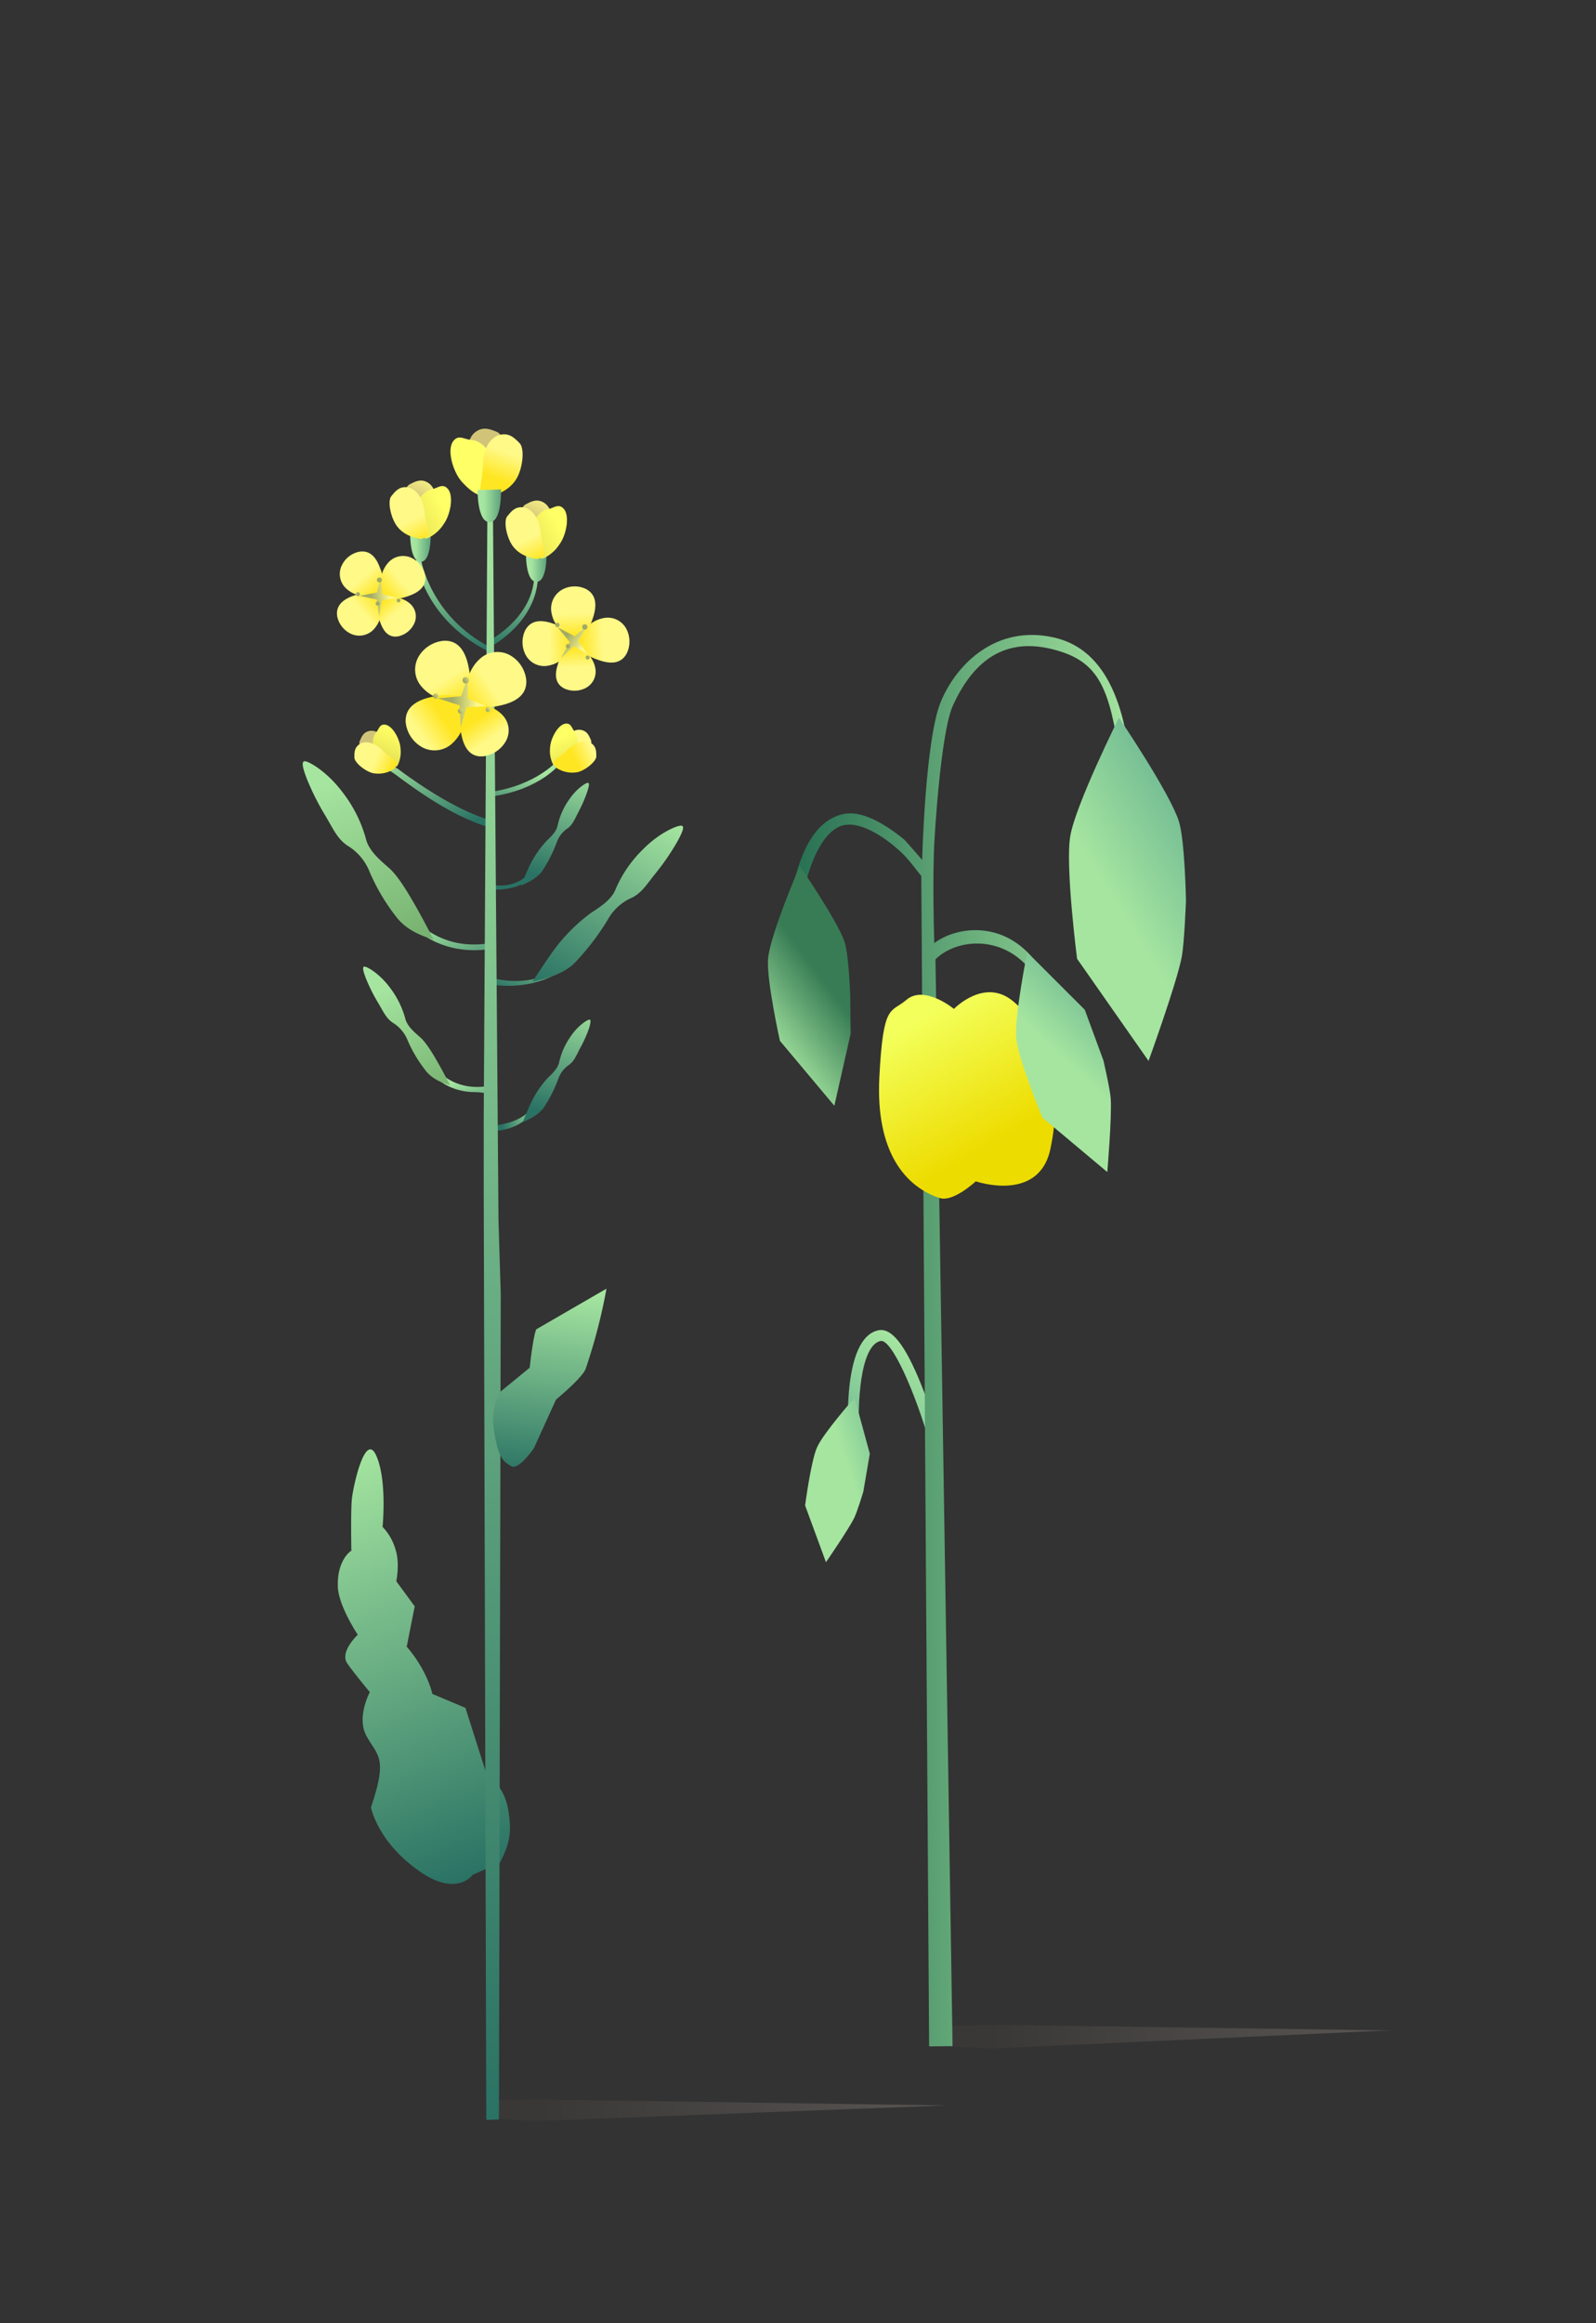 <svg xmlns="http://www.w3.org/2000/svg" xmlns:xlink="http://www.w3.org/1999/xlink" viewBox="0 0 440 640">
  <rect x="0" y="0" width="440" height="640" fill="#333333" stroke="none"/>
  <defs>
    <style>
      .cls-1 {
        isolation: isolate;
      }

      .cls-10, .cls-2 {
        opacity: 0.22;
        mix-blend-mode: multiply;
      }

      .cls-2 {
        fill: url(#Unbenannter_Verlauf_7);
      }

      .cls-3 {
        fill: url(#Unbenannter_Verlauf_19);
      }

      .cls-4 {
        fill: url(#Unbenannter_Verlauf_35);
      }

      .cls-5 {
        fill: url(#Unbenannter_Verlauf_19-2);
      }

      .cls-6 {
        fill: url(#Unbenannter_Verlauf_33);
      }

      .cls-7 {
        fill: url(#Unbenannter_Verlauf_30);
      }

      .cls-8 {
        fill: url(#Unbenannter_Verlauf_19-3);
      }

      .cls-9 {
        fill: url(#Unbenannter_Verlauf_19-4);
      }

      .cls-10 {
        fill: url(#Unbenannter_Verlauf_7-2);
      }

      .cls-11 {
        fill: url(#Unbenannter_Verlauf_6);
      }

      .cls-12 {
        fill: url(#Unbenannter_Verlauf_6-2);
      }

      .cls-13 {
        fill: url(#Unbenannter_Verlauf_32);
      }

      .cls-14 {
        fill: url(#Unbenannter_Verlauf_25);
      }

      .cls-15 {
        fill: url(#Unbenannter_Verlauf_6-3);
      }

      .cls-16 {
        fill: url(#Unbenannter_Verlauf_6-4);
      }

      .cls-17 {
        fill: url(#Unbenannter_Verlauf_6-5);
      }

      .cls-18 {
        fill: url(#Unbenannter_Verlauf_43);
      }

      .cls-19 {
        fill: url(#Unbenannter_Verlauf_44);
      }

      .cls-20 {
        fill: url(#Unbenannter_Verlauf_37);
      }

      .cls-21 {
        fill: url(#Unbenannter_Verlauf_6-6);
      }

      .cls-22 {
        fill: url(#Unbenannter_Verlauf_6-7);
      }

      .cls-23 {
        fill: url(#Unbenannter_Verlauf_6-8);
      }

      .cls-24 {
        fill: url(#Unbenannter_Verlauf_6-9);
      }

      .cls-25 {
        fill: url(#Unbenannter_Verlauf_43-2);
      }

      .cls-26 {
        fill: url(#Unbenannter_Verlauf_44-2);
      }

      .cls-27 {
        fill: url(#Unbenannter_Verlauf_37-2);
      }

      .cls-28 {
        fill: url(#Unbenannter_Verlauf_6-10);
      }

      .cls-29 {
        fill: url(#Unbenannter_Verlauf_32-2);
      }

      .cls-30 {
        fill: url(#Unbenannter_Verlauf_6-11);
      }

      .cls-31 {
        fill: url(#Unbenannter_Verlauf_6-12);
      }

      .cls-32 {
        fill: url(#Unbenannter_Verlauf_6-13);
      }

      .cls-33 {
        fill: url(#Unbenannter_Verlauf_8);
      }

      .cls-34 {
        fill: url(#Unbenannter_Verlauf_8-2);
      }

      .cls-35 {
        fill: url(#Unbenannter_Verlauf_37-3);
      }

      .cls-36 {
        fill: url(#Unbenannter_Verlauf_37-4);
      }

      .cls-37 {
        fill: url(#Unbenannter_Verlauf_37-5);
      }

      .cls-38 {
        fill: url(#Unbenannter_Verlauf_37-6);
      }

      .cls-39 {
        fill: url(#Unbenannter_Verlauf_39);
      }

      .cls-40 {
        fill: url(#Unbenannter_Verlauf_39-2);
      }

      .cls-41 {
        fill: url(#Unbenannter_Verlauf_39-3);
      }

      .cls-42 {
        fill: url(#Unbenannter_Verlauf_39-4);
      }

      .cls-43 {
        fill: url(#Unbenannter_Verlauf_39-5);
      }

      .cls-44 {
        fill: url(#Unbenannter_Verlauf_43-3);
      }

      .cls-45 {
        fill: url(#Unbenannter_Verlauf_44-3);
      }

      .cls-46 {
        fill: url(#Unbenannter_Verlauf_37-7);
      }

      .cls-47 {
        fill: url(#Unbenannter_Verlauf_37-8);
      }

      .cls-48 {
        fill: url(#Unbenannter_Verlauf_37-9);
      }

      .cls-49 {
        fill: url(#Unbenannter_Verlauf_37-10);
      }

      .cls-50 {
        fill: url(#Unbenannter_Verlauf_37-11);
      }

      .cls-51 {
        fill: url(#Unbenannter_Verlauf_39-6);
      }

      .cls-52 {
        fill: url(#Unbenannter_Verlauf_39-7);
      }

      .cls-53 {
        fill: url(#Unbenannter_Verlauf_39-8);
      }

      .cls-54 {
        fill: url(#Unbenannter_Verlauf_39-9);
      }

      .cls-55 {
        fill: url(#Unbenannter_Verlauf_39-10);
      }

      .cls-56 {
        fill: url(#Unbenannter_Verlauf_37-12);
      }

      .cls-57 {
        fill: url(#Unbenannter_Verlauf_37-13);
      }

      .cls-58 {
        fill: url(#Unbenannter_Verlauf_37-14);
      }

      .cls-59 {
        fill: url(#Unbenannter_Verlauf_37-15);
      }

      .cls-60 {
        fill: url(#Unbenannter_Verlauf_39-11);
      }

      .cls-61 {
        fill: url(#Unbenannter_Verlauf_39-12);
      }

      .cls-62 {
        fill: url(#Unbenannter_Verlauf_39-13);
      }

      .cls-63 {
        fill: url(#Unbenannter_Verlauf_39-14);
      }

      .cls-64 {
        fill: url(#Unbenannter_Verlauf_39-15);
      }

      .cls-65 {
        fill: url(#Unbenannter_Verlauf_8-3);
      }

      .cls-66 {
        fill: url(#Unbenannter_Verlauf_43-4);
      }

      .cls-67 {
        fill: url(#Unbenannter_Verlauf_44-4);
      }

      .cls-68 {
        fill: url(#Unbenannter_Verlauf_37-16);
      }

      .cls-69 {
        fill: url(#Unbenannter_Verlauf_43-5);
      }

      .cls-70 {
        fill: url(#Unbenannter_Verlauf_44-5);
      }

      .cls-71 {
        fill: url(#Unbenannter_Verlauf_37-17);
      }

      .cls-72 {
        fill: url(#Unbenannter_Verlauf_6-14);
      }
    </style>
    <linearGradient id="Unbenannter_Verlauf_7" data-name="Unbenannter Verlauf 7" x1="259.06" y1="561.07" x2="383.03" y2="561.07" gradientUnits="userSpaceOnUse">
      <stop offset="0.1" stop-color="#4c4742"/>
      <stop offset="1" stop-color="#ddcdc5"/>
    </linearGradient>
    <linearGradient id="Unbenannter_Verlauf_19" data-name="Unbenannter Verlauf 19" x1="237.39" y1="399.38" x2="254.86" y2="373.66" gradientUnits="userSpaceOnUse">
      <stop offset="0" stop-color="#71ba93"/>
      <stop offset="1" stop-color="#a5e5a0"/>
    </linearGradient>
    <linearGradient id="Unbenannter_Verlauf_35" data-name="Unbenannter Verlauf 35" x1="217.49" y1="369.37" x2="311.01" y2="369.37" gradientUnits="userSpaceOnUse">
      <stop offset="0" stop-color="#246d51"/>
      <stop offset="1" stop-color="#a5e5a0"/>
    </linearGradient>
    <linearGradient id="Unbenannter_Verlauf_19-2" x1="5068.47" y1="-6512.22" x2="5092.03" y2="-6546.92" gradientTransform="matrix(0.66, 1.87, 0.6, -0.21, 870.51, -10655.51)" xlink:href="#Unbenannter_Verlauf_19"/>
    <linearGradient id="Unbenannter_Verlauf_33" data-name="Unbenannter Verlauf 33" x1="4922.49" y1="-6523.33" x2="4939.87" y2="-6548.91" gradientTransform="matrix(0.82, 1.8, 0.58, -0.27, -37.84, -10368.06)" gradientUnits="userSpaceOnUse">
      <stop offset="0.01" stop-color="#387c55"/>
      <stop offset="1" stop-color="#a5e5a0"/>
    </linearGradient>
    <linearGradient id="Unbenannter_Verlauf_30" data-name="Unbenannter Verlauf 30" x1="250.41" y1="274.1" x2="273.81" y2="314.97" gradientUnits="userSpaceOnUse">
      <stop offset="0.16" stop-color="#f3ff5a"/>
      <stop offset="1" stop-color="#eddc00"/>
    </linearGradient>
    <linearGradient id="Unbenannter_Verlauf_19-3" x1="4834.47" y1="-6507.39" x2="4850.39" y2="-6530.83" gradientTransform="matrix(1.13, 1.63, 0.53, -0.36, -1744.65, -9982.6)" xlink:href="#Unbenannter_Verlauf_19"/>
    <linearGradient id="Unbenannter_Verlauf_19-4" x1="5061.31" y1="-6316.15" x2="5072.67" y2="-6332.88" gradientTransform="matrix(0.17, 1.98, 0.64, -0.05, 3427.15, -9947.4)" xlink:href="#Unbenannter_Verlauf_19"/>
    <linearGradient id="Unbenannter_Verlauf_7-2" x1="135.13" y1="581.32" x2="261.08" y2="581.32" xlink:href="#Unbenannter_Verlauf_7"/>
    <linearGradient id="Unbenannter_Verlauf_6" data-name="Unbenannter Verlauf 6" x1="391.03" y1="83.06" x2="370.99" y2="-21.24" gradientTransform="matrix(1.33, -0.27, 0.22, 1.11, -403.82, 528.94)" gradientUnits="userSpaceOnUse">
      <stop offset="0" stop-color="#2a7264"/>
      <stop offset="1" stop-color="#a5e5a0"/>
    </linearGradient>
    <linearGradient id="Unbenannter_Verlauf_6-2" x1="4068.5" y1="-406.64" x2="4068.31" y2="-421.17" gradientTransform="matrix(-0.93, 0.38, 0.38, 0.93, 4051.27, -849.13)" xlink:href="#Unbenannter_Verlauf_6"/>
    <linearGradient id="Unbenannter_Verlauf_32" data-name="Unbenannter Verlauf 32" x1="4086.8" y1="-425.86" x2="4086.26" y2="-465.01" gradientTransform="matrix(-0.92, 0.38, 0.38, 0.92, 4060.6, -859.92)" gradientUnits="userSpaceOnUse">
      <stop offset="0.12" stop-color="#75af6e"/>
      <stop offset="1" stop-color="#a5e5a0"/>
    </linearGradient>
    <linearGradient id="Unbenannter_Verlauf_25" data-name="Unbenannter Verlauf 25" x1="529.85" y1="704.16" x2="548.22" y2="694.45" gradientTransform="translate(-193.65 -507.71) rotate(15.23)" gradientUnits="userSpaceOnUse">
      <stop offset="0.28" stop-color="#2a7264"/>
      <stop offset="0.78" stop-color="#a5e5a0"/>
    </linearGradient>
    <linearGradient id="Unbenannter_Verlauf_6-3" x1="679.64" y1="794.42" x2="679.2" y2="761.69" gradientTransform="matrix(0.94, 0.33, -0.33, 0.94, -227.81, -664.88)" xlink:href="#Unbenannter_Verlauf_6"/>
    <linearGradient id="Unbenannter_Verlauf_6-4" x1="2911.05" y1="770.74" x2="2910.82" y2="754.01" gradientTransform="matrix(-0.93, -0.37, -0.37, 0.93, 3131.26, 587.12)" xlink:href="#Unbenannter_Verlauf_6"/>
    <linearGradient id="Unbenannter_Verlauf_6-5" x1="-39.92" y1="-525.37" x2="-40.23" y2="-548.45" gradientTransform="matrix(1.01, -0.41, 0.42, 1.05, 385.88, 763.9)" xlink:href="#Unbenannter_Verlauf_6"/>
    <linearGradient id="Unbenannter_Verlauf_43" data-name="Unbenannter Verlauf 43" x1="-145.62" y1="-1087.6" x2="-136.35" y2="-1104.2" gradientTransform="matrix(0.77, -0.64, 0.64, 0.77, 916.09, 953.57)" gradientUnits="userSpaceOnUse">
      <stop offset="0.44" stop-color="#d1c478"/>
      <stop offset="0.77" stop-color="#fff988"/>
    </linearGradient>
    <linearGradient id="Unbenannter_Verlauf_44" data-name="Unbenannter Verlauf 44" x1="-217.5" y1="-367.12" x2="-203.83" y2="-381.58" gradientTransform="translate(437.16 478.47) rotate(-20.57)" gradientUnits="userSpaceOnUse">
      <stop offset="0.1" stop-color="#e5e151"/>
      <stop offset="0.54" stop-color="#ff6"/>
    </linearGradient>
    <linearGradient id="Unbenannter_Verlauf_37" data-name="Unbenannter Verlauf 37" x1="34.84" y1="-1946.95" x2="34.39" y2="-1957.21" gradientTransform="translate(1831.5 1124.8) rotate(-63.1)" gradientUnits="userSpaceOnUse">
      <stop offset="0.3" stop-color="#ffe623"/>
      <stop offset="0.81" stop-color="#fff988"/>
    </linearGradient>
    <linearGradient id="Unbenannter_Verlauf_6-6" x1="3680.31" y1="178.33" x2="3680.03" y2="157.27" gradientTransform="matrix(-1, 0, 0, 1, 3821.73, 0)" xlink:href="#Unbenannter_Verlauf_6"/>
    <linearGradient id="Unbenannter_Verlauf_6-7" x1="-61.21" y1="-128.5" x2="-61.59" y2="-156.69" gradientTransform="translate(210.42 296.33) rotate(-10.1)" xlink:href="#Unbenannter_Verlauf_6"/>
    <linearGradient id="Unbenannter_Verlauf_6-8" x1="538.09" y1="831.17" x2="537.96" y2="821.31" gradientTransform="matrix(0.93, 0.35, -0.35, 0.93, -67.84, -721.18)" xlink:href="#Unbenannter_Verlauf_6"/>
    <linearGradient id="Unbenannter_Verlauf_6-9" x1="657.52" y1="733.1" x2="657.07" y2="700.37" gradientTransform="matrix(0.94, 0.33, -0.33, 0.94, -227.81, -664.88)" xlink:href="#Unbenannter_Verlauf_6"/>
    <linearGradient id="Unbenannter_Verlauf_43-2" x1="4111.9" y1="31.82" x2="4125.52" y2="7.44" gradientTransform="matrix(-1, 0.08, 0.08, 1, 4236.7, -225.29)" xlink:href="#Unbenannter_Verlauf_43"/>
    <linearGradient id="Unbenannter_Verlauf_44-2" x1="4169.98" y1="-729.23" x2="4190.06" y2="-750.48" gradientTransform="matrix(-0.91, 0.41, 0.41, 0.91, 4244.23, -899.85)" xlink:href="#Unbenannter_Verlauf_44"/>
    <linearGradient id="Unbenannter_Verlauf_37-2" x1="3513.59" y1="755.05" x2="3512.94" y2="739.99" gradientTransform="matrix(-0.95, -0.32, -0.32, 0.95, 3705.01, 539.3)" xlink:href="#Unbenannter_Verlauf_37"/>
    <linearGradient id="Unbenannter_Verlauf_6-10" x1="4056.34" y1="-443.12" x2="4056.05" y2="-464.42" gradientTransform="matrix(-0.93, 0.38, 0.38, 0.93, 4051.27, -849.13)" xlink:href="#Unbenannter_Verlauf_6"/>
    <linearGradient id="Unbenannter_Verlauf_32-2" x1="4078.45" y1="-464.74" x2="4077.64" y2="-523.59" xlink:href="#Unbenannter_Verlauf_32"/>
    <linearGradient id="Unbenannter_Verlauf_6-11" x1="842.97" y1="883.27" x2="842.74" y2="866.38" gradientTransform="translate(-228.88 -887.92) rotate(25.92)" xlink:href="#Unbenannter_Verlauf_6"/>
    <linearGradient id="Unbenannter_Verlauf_6-12" x1="137.99" y1="583.94" x2="131.94" y2="140.08" gradientTransform="matrix(1, 0, 0, 1, 0, 0)" xlink:href="#Unbenannter_Verlauf_6"/>
    <linearGradient id="Unbenannter_Verlauf_6-13" x1="999.17" y1="949.67" x2="998.38" y2="892.02" gradientTransform="translate(-233.29 -1048.7) rotate(30.15)" xlink:href="#Unbenannter_Verlauf_6"/>
    <linearGradient id="Unbenannter_Verlauf_8" data-name="Unbenannter Verlauf 8" x1="141.92" y1="139.34" x2="132.97" y2="139.33" gradientUnits="userSpaceOnUse">
      <stop offset="0.04" stop-color="#2a7264"/>
      <stop offset="0.95" stop-color="#a5e5a0"/>
    </linearGradient>
    <linearGradient id="Unbenannter_Verlauf_8-2" x1="122.07" y1="150.83" x2="114.21" y2="150.81" xlink:href="#Unbenannter_Verlauf_8"/>
    <linearGradient id="Unbenannter_Verlauf_37-3" x1="-264.57" y1="-799.5" x2="-265.21" y2="-814.37" gradientTransform="matrix(0.86, -0.51, 0.51, 0.86, 762.23, 751.44)" xlink:href="#Unbenannter_Verlauf_37"/>
    <linearGradient id="Unbenannter_Verlauf_37-4" x1="2136.89" y1="1310.45" x2="2136.25" y2="1295.57" gradientTransform="matrix(0.53, 0.85, -0.85, 0.53, 108.83, -2311.82)" xlink:href="#Unbenannter_Verlauf_37"/>
    <linearGradient id="Unbenannter_Verlauf_37-5" x1="4333.86" y1="-1049.12" x2="4333.31" y2="-1061.93" gradientTransform="matrix(-0.85, 0.53, -0.53, -0.85, 3251.28, -2989.61)" xlink:href="#Unbenannter_Verlauf_37"/>
    <linearGradient id="Unbenannter_Verlauf_37-6" x1="1986.78" y1="-3143.46" x2="1986.14" y2="-3158.34" gradientTransform="matrix(-0.53, -0.85, 0.85, -0.53, 3849.59, 216.44)" xlink:href="#Unbenannter_Verlauf_37"/>
    <linearGradient id="Unbenannter_Verlauf_39" data-name="Unbenannter Verlauf 39" x1="124.61" y1="321.58" x2="138.07" y2="321.58" gradientTransform="translate(-3.18 -128.32) rotate(0.13)" gradientUnits="userSpaceOnUse">
      <stop offset="0.3" stop-color="#a1aa65"/>
      <stop offset="0.81" stop-color="#fff988"/>
    </linearGradient>
    <linearGradient id="Unbenannter_Verlauf_39-2" x1="-266.86" y1="-860.7" x2="-261.97" y2="-860.7" gradientTransform="matrix(0.85, -0.53, 0.53, 0.85, 809.13, 777.45)" xlink:href="#Unbenannter_Verlauf_39"/>
    <linearGradient id="Unbenannter_Verlauf_39-3" x1="-265.69" y1="-850.58" x2="-262" y2="-850.58" gradientTransform="matrix(0.85, -0.53, 0.53, 0.85, 809.13, 777.45)" xlink:href="#Unbenannter_Verlauf_39"/>
    <linearGradient id="Unbenannter_Verlauf_39-4" x1="-272.4" y1="-854.31" x2="-268.31" y2="-854.31" gradientTransform="matrix(0.85, -0.53, 0.53, 0.85, 809.13, 777.45)" xlink:href="#Unbenannter_Verlauf_39"/>
    <linearGradient id="Unbenannter_Verlauf_39-5" x1="-275.96" y1="-861.36" x2="-271.95" y2="-861.36" gradientTransform="matrix(0.85, -0.53, 0.53, 0.85, 809.13, 777.45)" xlink:href="#Unbenannter_Verlauf_39"/>
    <linearGradient id="Unbenannter_Verlauf_43-3" x1="270.46" y1="144.55" x2="282.15" y2="123.65" gradientTransform="translate(-161.62 8.14) rotate(-0.98)" xlink:href="#Unbenannter_Verlauf_43"/>
    <linearGradient id="Unbenannter_Verlauf_44-3" x1="584.82" y1="655.66" x2="602.05" y2="637.43" gradientTransform="matrix(0.95, 0.32, -0.32, 0.95, -234.62, -662.51)" xlink:href="#Unbenannter_Verlauf_44"/>
    <linearGradient id="Unbenannter_Verlauf_37-7" x1="-64.88" y1="-649.21" x2="-65.43" y2="-662.12" gradientTransform="matrix(0.91, -0.41, 0.41, 0.91, 441.81, 717.48)" xlink:href="#Unbenannter_Verlauf_37"/>
    <linearGradient id="Unbenannter_Verlauf_37-8" x1="-290.46" y1="-1095.65" x2="-290.95" y2="-1107" gradientTransform="translate(1005.53 855.84) rotate(-37.66)" xlink:href="#Unbenannter_Verlauf_37"/>
    <linearGradient id="Unbenannter_Verlauf_37-9" x1="1894.9" y1="1330.99" x2="1894.41" y2="1319.64" gradientTransform="translate(-0.79 -2147.71) rotate(52.34)" xlink:href="#Unbenannter_Verlauf_37"/>
    <linearGradient id="Unbenannter_Verlauf_37-10" x1="4354.98" y1="-807.62" x2="4354.56" y2="-817.39" gradientTransform="translate(3057.94 -3136.97) rotate(142.34)" xlink:href="#Unbenannter_Verlauf_37"/>
    <linearGradient id="Unbenannter_Verlauf_37-11" x1="2228.74" y1="-3165.43" x2="2228.25" y2="-3176.78" gradientTransform="translate(3974.48 -7) rotate(-127.66)" xlink:href="#Unbenannter_Verlauf_37"/>
    <linearGradient id="Unbenannter_Verlauf_39-6" x1="-19.92" y1="127.67" x2="-9.66" y2="127.67" gradientTransform="translate(106.54 36.01) rotate(-5.62)" xlink:href="#Unbenannter_Verlauf_39"/>
    <linearGradient id="Unbenannter_Verlauf_39-7" x1="-288.61" y1="-1101.5" x2="-284.88" y2="-1101.5" gradientTransform="translate(1005.53 855.84) rotate(-37.66)" xlink:href="#Unbenannter_Verlauf_39"/>
    <linearGradient id="Unbenannter_Verlauf_39-8" x1="-287.72" y1="-1093.79" x2="-284.9" y2="-1093.79" gradientTransform="translate(1005.53 855.84) rotate(-37.66)" xlink:href="#Unbenannter_Verlauf_39"/>
    <linearGradient id="Unbenannter_Verlauf_39-9" x1="-292.83" y1="-1096.63" x2="-289.72" y2="-1096.63" gradientTransform="translate(1005.53 855.84) rotate(-37.66)" xlink:href="#Unbenannter_Verlauf_39"/>
    <linearGradient id="Unbenannter_Verlauf_39-10" x1="-295.55" y1="-1102.01" x2="-292.5" y2="-1102.01" gradientTransform="translate(1005.53 855.84) rotate(-37.66)" xlink:href="#Unbenannter_Verlauf_39"/>
    <linearGradient id="Unbenannter_Verlauf_37-12" x1="158.53" y1="179.1" x2="158" y2="166.72" gradientTransform="matrix(1, 0, 0, 1, 0, 0)" xlink:href="#Unbenannter_Verlauf_37"/>
    <linearGradient id="Unbenannter_Verlauf_37-13" x1="3169.45" y1="882.15" x2="3168.93" y2="870.02" gradientTransform="translate(1038.48 -2992.58) rotate(90)" xlink:href="#Unbenannter_Verlauf_37"/>
    <linearGradient id="Unbenannter_Verlauf_37-14" x1="3906.02" y1="-2082.05" x2="3905.56" y2="-2092.71" gradientTransform="translate(4064.32 -1906.88) rotate(180)" xlink:href="#Unbenannter_Verlauf_37"/>
    <linearGradient id="Unbenannter_Verlauf_37-15" x1="954.16" y1="-2716.27" x2="953.64" y2="-2728.4" gradientTransform="translate(2877.52 1130.93) rotate(-90)" xlink:href="#Unbenannter_Verlauf_37"/>
    <linearGradient id="Unbenannter_Verlauf_39-11" x1="1036.44" y1="969.86" x2="1047.49" y2="969.86" gradientTransform="translate(-210.78 -1198.29) rotate(32.04)" xlink:href="#Unbenannter_Verlauf_39"/>
    <linearGradient id="Unbenannter_Verlauf_39-12" x1="160.5" y1="172.72" x2="164.48" y2="172.72" gradientTransform="matrix(1, 0, 0, 1, 0, 0)" xlink:href="#Unbenannter_Verlauf_39"/>
    <linearGradient id="Unbenannter_Verlauf_39-13" x1="161.45" y1="181.14" x2="164.46" y2="181.14" gradientTransform="matrix(1, 0, 0, 1, 0, 0)" xlink:href="#Unbenannter_Verlauf_39"/>
    <linearGradient id="Unbenannter_Verlauf_39-14" x1="155.98" y1="178.04" x2="159.32" y2="178.04" gradientTransform="matrix(1, 0, 0, 1, 0, 0)" xlink:href="#Unbenannter_Verlauf_39"/>
    <linearGradient id="Unbenannter_Verlauf_39-15" x1="153.08" y1="172.17" x2="156.35" y2="172.17" gradientTransform="matrix(1, 0, 0, 1, 0, 0)" xlink:href="#Unbenannter_Verlauf_39"/>
    <linearGradient id="Unbenannter_Verlauf_8-3" x1="154.05" y1="156.33" x2="146.18" y2="156.32" xlink:href="#Unbenannter_Verlauf_8"/>
    <linearGradient id="Unbenannter_Verlauf_43-4" x1="302.34" y1="150.61" x2="314.02" y2="129.7" gradientTransform="translate(-161.62 8.14) rotate(-0.98)" xlink:href="#Unbenannter_Verlauf_43"/>
    <linearGradient id="Unbenannter_Verlauf_44-4" x1="616.9" y1="650.77" x2="634.12" y2="632.54" gradientTransform="matrix(0.95, 0.32, -0.32, 0.95, -234.62, -662.51)" xlink:href="#Unbenannter_Verlauf_44"/>
    <linearGradient id="Unbenannter_Verlauf_37-16" x1="-37.94" y1="-631.13" x2="-38.49" y2="-644.05" gradientTransform="matrix(0.91, -0.41, 0.41, 0.91, 441.81, 717.48)" xlink:href="#Unbenannter_Verlauf_37"/>
    <linearGradient id="Unbenannter_Verlauf_43-5" x1="2427.7" y1="1071.06" x2="2436.98" y2="1054.47" gradientTransform="matrix(-0.77, -0.64, -0.64, 0.77, 2704.83, 953.57)" xlink:href="#Unbenannter_Verlauf_43"/>
    <linearGradient id="Unbenannter_Verlauf_44-5" x1="2927.38" y1="812.51" x2="2941.05" y2="798.04" gradientTransform="matrix(-0.94, -0.35, -0.35, 0.94, 3183.76, 478.47)" xlink:href="#Unbenannter_Verlauf_44"/>
    <linearGradient id="Unbenannter_Verlauf_37-17" x1="1555" y1="1048.2" x2="1554.56" y2="1037.94" gradientTransform="matrix(-0.45, -0.89, -0.89, 0.45, 1789.43, 1124.8)" xlink:href="#Unbenannter_Verlauf_37"/>
    <linearGradient id="Unbenannter_Verlauf_6-14" x1="5547.19" y1="3084.24" x2="5514.51" y2="2914.21" gradientTransform="matrix(-0.45, 0, 0, 0.3, 2632.72, -519.17)" xlink:href="#Unbenannter_Verlauf_6"/>
  </defs>
  <title>1208_Raps-Gemüse</title>
  <g class="cls-1">
    <g id="Ebene_1" data-name="Ebene 1">
      <g id="Paprika">
        <path id="Schatten_Apfel" data-name="Schatten Apfel" class="cls-2" d="M260.3,563.68l12.78.65,110-5L273.78,557.8l-14.72.33Z"/>
        <path class="cls-3" d="M256.24,397.35c-3.91-13.73-10.43-28.57-13.47-27.94-5.62,1.18-6.55,17.44-5.81,27.42l-3,.22c-.21-2.91-1.8-28.48,8.19-30.58,3.65-.76,7.39,4,11.78,14.89,3,7.41,5.18,15.09,5.2,15.17Z"/>
        <path class="cls-4" d="M290.39,175.58c-15.69-3.46-26.68,7.2-31.05,17.82-4.28,10.41-5.11,43.49-5.11,43.49-.37-.39-4.53-5.26-4.95-5.61-6.9-5.61-12.65-8-16.9-7C224.85,226,220,234.34,217.49,250l.09,0c2.1.3,3.63-2.78,4.1-4.86,2.35-10.53,6.42-16.83,10.92-17.82,5-1.11,12.12,3.79,16.39,8,1.87,1.86,3.65,4.36,5,6l2.16,322.42,6.46-.07L257.9,264.27c5.52-5.43,17.15-6.69,25,1.58l1.66-2.11c-8.33-9.84-20.57-8.72-27-3.93,0,0-.57-18.4.07-28.53,0,0,1.62-29.42,5.11-37,4.88-10.64,12.86-18.9,27-15.53,12.08,2.88,15.66,9.18,18.4,26.45H311C307.85,185.28,299.78,177.65,290.39,175.58Z"/>
        <path class="cls-5" d="M295.06,230.34c-1.41,8.34,1.88,33.78,1.88,33.78l19.7,28.14s7.69-21.18,9.13-28.53c.75-3.83,1.19-15.56,1.19-15.56s-.29-16.66-1.95-21.9c-2.49-7.86-16.53-28.56-16.53-28.56S296.53,221.65,295.06,230.34Z"/>
        <path class="cls-6" d="M211.76,264c-.54,5.72,3.26,22.73,3.26,22.73l15,17.88,4.49-19.83-.11-10.6S234,263,232.84,259.49c-1.9-5.77-12.36-20.93-12.36-20.93S212.39,257.31,211.76,264Z"/>
        <path class="cls-7" d="M249.87,275.45c-4.34,3.72-6.38.71-7.44,21.27s7.12,30.21,16.66,33.32c3.71,1.2,9.92-4.61,9.92-4.61s17.37,6,20.56-8.86c4.05-18.92-1.77-33.68-10.28-40.76-7.91-6.6-16.3,2.12-16.3,2.12S254.83,271.2,249.87,275.45Z"/>
        <path class="cls-8" d="M280.17,286.08c.55,5.71,7.21,21.8,7.21,21.8l17.89,15s1.3-15.24.94-20.31c-.19-2.64-2-10.41-2-10.41l-5.15-14L283.2,262.32S279.6,280.12,280.17,286.08Z"/>
        <path class="cls-9" d="M225.27,398.67c-1.7,3.73-3.31,16.05-3.31,16.05l5.75,15.63s6.22-9,7.81-12.24c.82-1.7,2.48-7.14,2.48-7.14l1.8-10.5-4.21-15.42S227,394.78,225.27,398.67Z"/>
      </g>
      <g id="Raps">
        <path id="Schatten_Apfel-2" data-name="Schatten Apfel" class="cls-10" d="M136.25,583.69l11.57.59L261.08,580l-112.62-1.63-13.33.3Z"/>
        <path class="cls-11" d="M93.15,437c-.28-7.33,3.78-10,3.72-9.75,0,0-.22-10.82.15-14.4.35-3.39,3.67-18.66,6.71-11.85s1.74,19.62,1.74,19.62a15,15,0,0,1,3.64,6.47c1.13,3.65.15,8.52.15,8.52l5.07,6.9-2.2,11.12c5.8,6.72,7.06,13,7.06,13l9.13,3.85,6.07,19.09s4.77,1.81,5.86,9.86c.59,4.4.77,7.74-2.48,13.78l-7.44,3.25s-4.18,6-14-.51c-12.21-8.16-14.06-18.07-14.06-18.07,4.73-13.88,1.81-14.09-1.24-19.66-2.82-5.16.93-12.08.93-12.08s-3.83-4.56-6.16-7.8,2.84-8,2.84-8-5.31-7.87-5.51-13.31"/>
        <path class="cls-12" d="M131.47,300.87c-3.79,0-10-.71-14.87-8.05l1.51-1c5.62,8.41,13,7.74,15.72,7.48l.41,0,.14,1.81-.38,0C133.41,301.16,132.48,300.87,131.47,300.87Z"/>
        <path class="cls-13" d="M124.1,299s-1.61-3.16-3.18-5.93-3.37-5.79-5-7.24-3.55-3-4.15-5.1a24.76,24.76,0,0,0-4.31-8.71c-2.78-3.73-6-5.58-6.85-5.73s-.51,1.17.22,3.12a48.26,48.26,0,0,0,3.55,7.08c1.42,2.4,2.09,4,3.87,5.23a10,10,0,0,1,4.15,4.91,37.11,37.11,0,0,0,4.85,8.17C119.5,297.82,123.33,298.68,124.1,299Z"/>
        <path class="cls-14" d="M136.05,311.54h0l0-1.47c.27,0,6.43-.57,9.57-3.71l1.25-.36C143.58,311.41,136.71,311.54,136.05,311.54Z"/>
        <path class="cls-15" d="M144.09,309.13s1.5-3.77,2.63-6a27.7,27.7,0,0,1,4.35-6.24c1.26-1.21,2.68-2.54,3.07-4.19a19.45,19.45,0,0,1,3.06-7c2-3.06,4.49-4.64,5.17-4.8s.46.91,0,2.47A38.13,38.13,0,0,1,159.8,289c-1,1.95-1.49,3.24-2.84,4.29a7.85,7.85,0,0,0-3.08,4A38.94,38.94,0,0,1,150,305C148.34,307.48,144.69,308.85,144.09,309.13Z"/>
        <path class="cls-16" d="M136.12,219.32l-.37-1.25c12.37-1.91,18.06-8.55,18.6-9.29l.91.61C154.32,210.7,148.94,217.34,136.12,219.32Z"/>
        <path class="cls-17" d="M133.9,227.6c-9.51-3-18.67-9.7-23.6-13.28a32,32,0,0,0-3-2.1l.16-1.74a19.76,19.76,0,0,1,3.32,2.13c4.84,3.52,14.49,10.21,23.72,13.15Z"/>
        <g>
          <path class="cls-18" d="M108.09,211.37a7.88,7.88,0,0,1-6-1.29c-1.83-1.46-3.45-4.67-2.91-5.92s1-2.43,2.64-2.78c2.05-.44,4.17,1.38,5.1,3.69,1.14,2.79,2.46,4.19,2.44,5C109.39,210.52,108.09,211.37,108.09,211.37Z"/>
          <path class="cls-19" d="M108,211.62a14.09,14.09,0,0,1-4.41-4.27c-1.23-2-.89-4.43,0-5.43s1-2.5,2.59-2.29c2.08.26,4.12,4.09,4.24,6.58a8.33,8.33,0,0,1-.79,4.62C109.51,211.25,108,211.62,108,211.62Z"/>
          <path class="cls-20" d="M108.7,211.8a7.93,7.93,0,0,1-6,1.16c-2.25-.63-5-2.94-5-4.31s0-2.64,1.34-3.59c1.71-1.21,4.37-.37,6.14,1.39,2.14,2.12,3.91,2.89,4.21,3.64C109.56,210.51,108.7,211.8,108.7,211.8Z"/>
        </g>
        <path class="cls-21" d="M135.18,178.25l-.36-1.68c13.56-8.13,12.46-18.29,12.4-18.73l1-.49C148.3,157.84,149.82,169.46,135.18,178.25Z"/>
        <path class="cls-22" d="M134.29,179.28c-17.46-9.06-19.56-24.32-19.56-25l1.38,0c0,.14,2.55,15.47,19,24Z"/>
        <path class="cls-23" d="M135.59,245h-.05l.17-1.25c.31,0,6.79,1.54,10.83-4.08l2.5-.25C144.52,245.72,136.37,245.09,135.59,245Z"/>
        <path class="cls-24" d="M143.66,243.94s1.5-3.77,2.62-6a27.8,27.8,0,0,1,4.36-6.24c1.26-1.21,2.68-2.54,3.07-4.19a19.38,19.38,0,0,1,3.06-7.05c2-3.05,4.49-4.64,5.17-4.79s.45.9-.05,2.47a38,38,0,0,1-2.52,5.73c-1,2-1.49,3.24-2.84,4.29a7.76,7.76,0,0,0-3.08,4,38.94,38.94,0,0,1-3.87,7.65C147.9,242.29,144.26,243.66,143.66,243.94Z"/>
        <path class="cls-25" d="M135.14,135.67s4.37-2.79,4.92-7.49c.4-3.41-1.2-8.45-3.07-9.2s-3.59-1.47-5.62-.18c-2.61,1.65-2.94,5.74-1.54,9.12,1.69,4.09,1.75,6.91,2.61,7.74C132.91,136.12,135.14,135.67,135.14,135.67Z"/>
        <path class="cls-26" d="M135.49,135.85a20.45,20.45,0,0,0,.21-9c-.76-3.35-3.64-5.56-5.65-5.65s-3.57-1.62-5.06.28c-1.91,2.42-.1,8.53,2.35,11.25,3,3.3,4.52,3.52,5.6,4C133.53,137,135.49,135.85,135.49,135.85Z"/>
        <path class="cls-27" d="M135,136.75s5.11-.86,7.47-5c1.7-3,2.2-8.24.78-9.67s-2.72-2.76-5.1-2.37c-3,.49-4.95,4.13-5,7.78-.05,4.43-1.1,7.05-.64,8.15C132.72,136.28,135,136.75,135,136.75Z"/>
        <path class="cls-28" d="M130.78,261.76c-5.6,0-14.87-1.59-22.12-12.44l1.51-1c8.6,12.87,19.6,12.07,23.42,11.72l1.24-.33.14,1.81-.58.05C133.52,261.64,132.28,261.76,130.78,261.76Z"/>
        <path class="cls-29" d="M119.56,258.87s-2.42-4.74-4.78-8.91-5.07-8.7-7.57-10.88-5.34-4.58-6.24-7.67a36.82,36.82,0,0,0-6.48-13.09c-4.17-5.6-9-8.38-10.28-8.6s-.78,1.75.32,4.68A71.89,71.89,0,0,0,89.87,225c2.13,3.62,3.15,6,5.81,7.88a14.79,14.79,0,0,1,6.25,7.38,55.76,55.76,0,0,0,7.28,12.27C112.63,257.08,118.39,258.38,119.56,258.87Z"/>
        <path class="cls-30" d="M140.05,271.57a26.57,26.57,0,0,1-5-.43l.36-1.78c.56.11,13.29,4,21.53-5.52l2-.13C153.18,270.34,145.19,271.57,140.05,271.57Z"/>
        <path class="cls-31" d="M137.43,336.17l-1.52-193.81-.78-2.33a10.34,10.34,0,0,0-.77,1.4l-1,166.5v20.24L134.06,584l3.49-.14.5-227.42Z"/>
        <path class="cls-32" d="M146.8,270.45s3.83-6,6.52-9.57a48.56,48.56,0,0,1,9.58-9.37c2.57-1.69,5.47-3.53,6.69-6.25a33.89,33.89,0,0,1,7.59-11.2c4.53-4.62,9.28-6.57,10.51-6.61s.5,1.71-.88,4.25a66.76,66.76,0,0,1-6.24,9.1c-2.41,3-3.64,5.11-6.32,6.49a13.84,13.84,0,0,0-6.66,6,68.2,68.2,0,0,1-9.19,12C154.7,269,147.93,270.15,146.8,270.45Z"/>
        <path class="cls-33" d="M131.67,135s-.15,8.84,3.3,8.84,3.15-9,3.15-9Z"/>
        <path class="cls-34" d="M113.07,147s-.13,7.76,2.9,7.76,2.76-7.89,2.76-7.89Z"/>
        <g>
          <path class="cls-35" d="M126.42,193.37s-6.22.25-10-4a7.13,7.13,0,0,1-.89-8.7,9,9,0,0,1,6.8-4.15c3.7-.17,5.78,2.4,6.74,6.68,1.15,5.2.28,6.88,0,8.29C128.93,192.27,126.42,193.37,126.42,193.37Z"/>
          <path class="cls-36" d="M128.35,191.81s-.42-6.21,3.73-10.1a7.14,7.14,0,0,1,8.68-1.12,8.94,8.94,0,0,1,4.32,6.69c.27,3.69-2.24,5.84-6.5,6.91-5.17,1.29-6.87.46-8.28.22C129.52,194.29,128.35,191.81,128.35,191.81Z"/>
          <path class="cls-37" d="M129.53,193.85s5.54-.47,8.92,3.06a6.08,6.08,0,0,1,.84,7.55,8.42,8.42,0,0,1-6,3.89c-3.3.3-5.16-1.85-6-5.55-1-4.47-.28-6,0-7.21C127.31,194.91,129.53,193.85,129.53,193.85Z"/>
          <path class="cls-38" d="M128.58,194.52s.42,6.21-3.72,10.1a7.16,7.16,0,0,1-8.68,1.11,8.94,8.94,0,0,1-4.33-6.68c-.26-3.69,2.25-5.84,6.51-6.91,5.16-1.29,6.87-.46,8.28-.23C127.42,192,128.58,194.52,128.58,194.52Z"/>
          <polygon class="cls-39" points="127.13 191.8 128.89 186.74 128.98 192.49 134.14 194.55 128.58 194.83 127.01 200.38 126.73 194.34 120.69 192.37 127.13 191.8"/>
          <circle class="cls-40" cx="128.41" cy="187.4" r="0.9"/>
          <circle class="cls-41" cx="134.56" cy="195.49" r="0.68"/>
          <circle class="cls-42" cx="126.96" cy="195.83" r="0.75"/>
          <circle class="cls-43" cx="120.19" cy="191.74" r="0.74"/>
        </g>
        <path class="cls-44" d="M115.89,147.55s-4-2-4.82-6c-.63-2.88.33-7.31,1.85-8.11s3-1.56,4.79-.63c2.36,1.2,3,4.66,2.07,7.66-1.1,3.64-.92,6-1.58,6.83C117.84,147.75,115.89,147.55,115.89,147.55Z"/>
        <path class="cls-45" d="M115.61,147.73a17.5,17.5,0,0,1-.92-7.67c.36-2.92,2.64-5,4.34-5.29s2.92-1.68,4.35-.19c1.83,1.91.79,7.28-1.07,9.81a10.43,10.43,0,0,1-4.45,3.89C117.38,148.56,115.61,147.73,115.61,147.73Z"/>
        <path class="cls-46" d="M116.15,148.46s-4.44-.31-6.79-3.62c-1.7-2.4-2.57-6.85-1.47-8.18s2.09-2.59,4.15-2.45c2.64.17,4.58,3.11,4.91,6.23.41,3.77,1.53,5.92,1.23,6.9C118,147.88,116.15,148.46,116.15,148.46Z"/>
        <g>
          <path class="cls-47" d="M103.69,164.35s-4.68.79-8-2a5.46,5.46,0,0,1-1.51-6.5A6.83,6.83,0,0,1,99,152c2.78-.49,4.6,1.25,5.74,4.4a11.11,11.11,0,0,1,.8,6.27C105.49,163.28,103.69,164.35,103.69,164.35Z"/>
          <path class="cls-48" d="M104.89,163.11s-.79-4.68,2-7.94a5.46,5.46,0,0,1,6.51-1.51,6.79,6.79,0,0,1,3.79,4.74c.48,2.78-1.25,4.6-4.41,5.73-3.82,1.38-5.17.88-6.26.81C106,164.9,104.89,163.11,104.89,163.11Z"/>
          <path class="cls-49" d="M105.94,164.57s4.17-.78,7,1.64a4.63,4.63,0,0,1,1.21,5.66,6.37,6.37,0,0,1-4.28,3.41c-2.47.48-4-1-5-3.74a9.54,9.54,0,0,1-.59-5.47C104.34,165.55,105.94,164.57,105.94,164.57Z"/>
          <path class="cls-50" d="M105.27,165.15s.8,4.68-2,7.95a5.45,5.45,0,0,1-6.5,1.51,6.83,6.83,0,0,1-3.79-4.74c-.49-2.79,1.25-4.61,4.41-5.74,3.82-1.37,5.17-.88,6.26-.81C104.2,163.36,105.27,165.15,105.27,165.15Z"/>
          <polygon class="cls-51" points="103.96 163.2 104.92 159.22 105.42 163.58 109.5 164.75 105.3 165.39 104.53 169.72 103.86 165.16 99.12 164.13 103.96 163.2"/>
          <circle class="cls-52" cx="104.6" cy="159.77" r="0.69"/>
          <circle class="cls-53" cx="109.88" cy="165.43" r="0.52"/>
          <circle class="cls-54" cx="104.14" cy="166.27" r="0.57"/>
          <circle class="cls-55" cx="98.7" cy="163.68" r="0.56"/>
        </g>
        <g>
          <path class="cls-56" d="M157.47,176.08s-4.48-2.44-5.39-7.08a6,6,0,0,1,3-6.62,7.13,7.13,0,0,1,6.49-.11c2.67,1.43,3.08,4.15,2,7.63-1.33,4.22-2.64,5-3.41,5.95C159.69,176.35,157.47,176.08,157.47,176.08Z"/>
          <path class="cls-57" d="M159.29,175.81s2.39-4.58,6.93-5.5a5.78,5.78,0,0,1,6.49,3,7.56,7.56,0,0,1,.11,6.62c-1.41,2.73-4.07,3.15-7.48,2-4.13-1.35-5-2.69-5.83-3.48C159,178.07,159.29,175.81,159.29,175.81Z"/>
          <path class="cls-58" d="M159.23,177.77s4,2.1,4.85,6.09a5.09,5.09,0,0,1-2.67,5.7,6.73,6.73,0,0,1-5.85.1c-2.4-1.24-2.77-3.58-1.78-6.57a10.52,10.52,0,0,1,3.07-5.13C157.23,177.54,159.23,177.77,159.23,177.77Z"/>
          <path class="cls-59" d="M158.28,177.82s-2.38,4.58-6.92,5.51a5.8,5.8,0,0,1-6.49-3,7.56,7.56,0,0,1-.11-6.62c1.41-2.73,4.07-3.14,7.48-2,4.12,1.36,4.94,2.69,5.82,3.48C158.55,175.56,158.28,177.82,158.28,177.82Z"/>
          <polygon class="cls-60" points="158.45 175.27 161.85 172.46 159.43 176.56 162.12 180.29 158.15 178.04 154.67 181.28 157.08 176.88 153.75 172.84 158.45 175.27"/>
          <ellipse class="cls-61" cx="161.23" cy="172.72" rx="0.73" ry="0.75"/>
          <ellipse class="cls-62" cx="162" cy="181.14" rx="0.55" ry="0.56"/>
          <ellipse class="cls-63" cx="156.59" cy="178.04" rx="0.61" ry="0.63"/>
          <ellipse class="cls-64" cx="153.68" cy="172.17" rx="0.6" ry="0.61"/>
        </g>
        <path class="cls-65" d="M145,152.51s-.13,7.76,2.9,7.76,2.76-7.89,2.76-7.89Z"/>
        <path class="cls-66" d="M147.87,153.06s-4-2-4.83-6c-.62-2.88.33-7.31,1.86-8.11s2.94-1.56,4.78-.63c2.36,1.19,3,4.66,2.08,7.66-1.11,3.63-.92,6.05-1.59,6.83C149.81,153.26,147.87,153.06,147.87,153.06Z"/>
        <path class="cls-67" d="M147.58,153.24a17.5,17.5,0,0,1-.92-7.67c.36-2.92,2.64-5,4.34-5.29s2.92-1.68,4.35-.19c1.83,1.91.79,7.28-1.07,9.8a10.46,10.46,0,0,1-4.44,3.9C149.35,154.07,147.58,153.24,147.58,153.24Z"/>
        <path class="cls-68" d="M148.12,154s-4.44-.31-6.79-3.62c-1.7-2.4-2.57-6.85-1.47-8.18s2.09-2.59,4.15-2.46c2.64.17,4.58,3.12,4.92,6.24.41,3.77,1.52,5.92,1.22,6.9C150,153.38,148.12,154,148.12,154Z"/>
        <g>
          <path class="cls-69" d="M154,211.09a7.86,7.86,0,0,0,6-1.29c1.83-1.46,3.46-4.67,2.91-5.92s-1-2.43-2.63-2.78c-2.06-.44-4.17,1.38-5.11,3.69-1.14,2.79-2.46,4.19-2.44,5C152.7,210.24,154,211.09,154,211.09Z"/>
          <path class="cls-70" d="M154.08,211.34a14,14,0,0,0,4.41-4.27c1.23-2,.89-4.43,0-5.43s-1-2.5-2.58-2.29c-2.09.26-4.13,4.09-4.25,6.58a8.2,8.2,0,0,0,.8,4.62C152.57,211,154.08,211.34,154.08,211.34Z"/>
          <path class="cls-71" d="M153.39,211.52a7.91,7.91,0,0,0,6,1.16c2.25-.63,5-3,5-4.31s0-2.64-1.33-3.59c-1.72-1.22-4.38-.37-6.15,1.39-2.14,2.12-3.9,2.89-4.21,3.64C152.53,210.23,153.39,211.52,153.39,211.52Z"/>
        </g>
        <path class="cls-72" d="M147.84,366.2c-.91,2.11-1.81,10.58-1.81,10.58l-8.35,6.83s-2.63,4.46-1.37,11.37,2.44,7.56,4.56,8.89,6.36-5,6.36-5l6.05-13.3s7.26-6,8.17-8.46A153.18,153.18,0,0,0,167.2,355Z"/>
      </g>
    </g>
  </g>
</svg>
